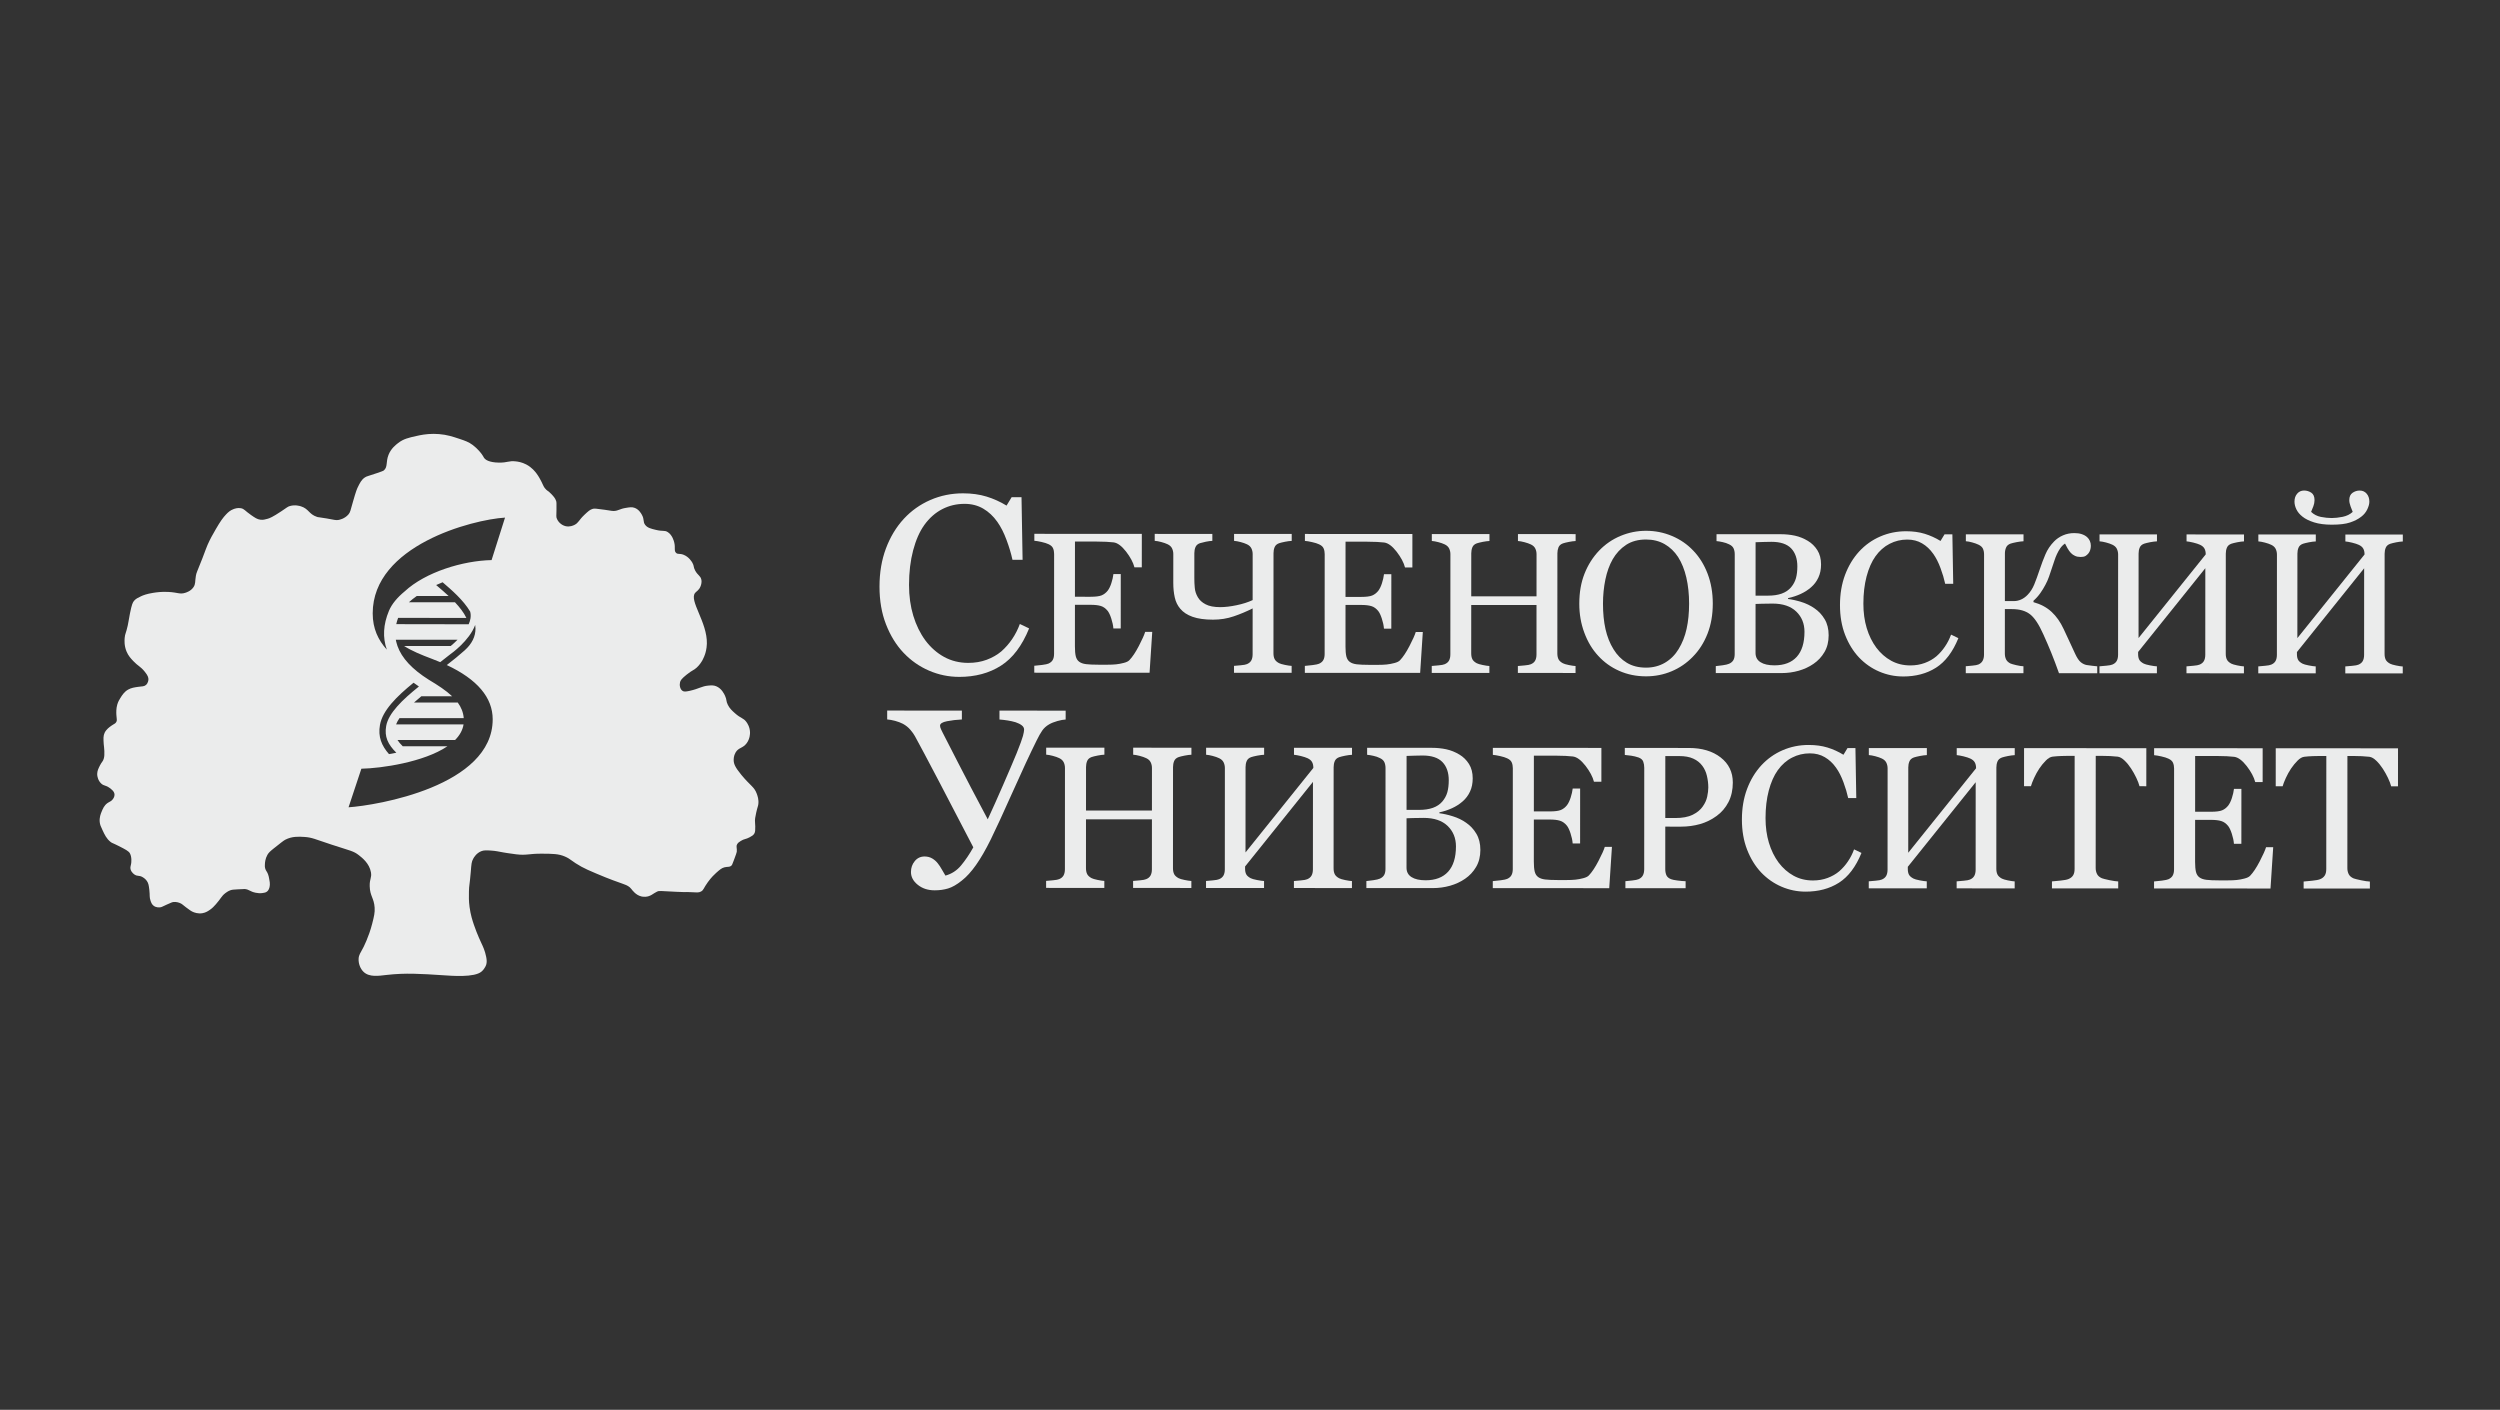 <?xml version="1.0" encoding="UTF-8"?>
<!DOCTYPE svg PUBLIC "-//W3C//DTD SVG 1.1//EN" "http://www.w3.org/Graphics/SVG/1.1/DTD/svg11.dtd">
<!-- Creator: CorelDRAW -->
<svg xmlns="http://www.w3.org/2000/svg" xml:space="preserve" width="54.14mm" height="30.531mm" version="1.1" style="shape-rendering:geometricPrecision; text-rendering:geometricPrecision; image-rendering:optimizeQuality; fill-rule:evenodd; clip-rule:evenodd"
viewBox="0 0 5399.78 3045.04"
 xmlns:xlink="http://www.w3.org/1999/xlink"
 xmlns:xodm="http://www.corel.com/coreldraw/odm/2003">
 <rect x="0" y="0" width="5399.78" height="3045.04" fill="#333333" stroke="none"/>
 <defs>
  <style type="text/css">
   <![CDATA[
    .fil0 {fill:none}
    .fil1 {fill:#EBECEC;fill-rule:nonzero}
   ]]>
  </style>
 </defs>
 <g id="Слой_x0020_1">
  <rect class="fil0" width="5399.78" height="3045.04"/>
  <g id="_2163569128128">
   <path class="fil1" d="M592.18 1831.76c-8.86,7.06 -11.93,9.91 -14.66,14.74 -4.58,8.12 -5.14,16.42 -5.32,19.44 -0.21,3.49 -0.38,6.36 0.67,10.04 1.46,5.15 3.54,5.7 5.99,12.05 1.32,3.42 1.82,6.07 2.65,10.71 1.06,5.76 1.6,8.63 1.34,12.07 -0.24,3.42 -0.77,10.52 -5.99,14.73 -2.88,2.34 -5.98,2.77 -9.98,3.35 -5.03,0.72 -9.69,0.35 -14.65,-0.66 -12.82,-2.68 -13.32,-6.84 -23.3,-8.06 -0.71,-0.08 -5.57,0.17 -15.31,0.69 -9.5,0.47 -12.38,0.75 -15.99,2 -0.95,0.33 -5.08,1.81 -10.63,6.02 -9.14,6.95 -9.62,11.79 -20.65,24.11 -4.25,4.75 -7.14,7.95 -11.98,11.39 -4.26,3.03 -9.51,6.77 -17.31,8.04 -9.53,1.56 -17.17,-1.52 -19.97,-2.66 -4.26,-1.79 -7.94,-4.55 -15.3,-10.05 -7.63,-5.71 -7.96,-6.89 -11.99,-8.72 -2.28,-1.03 -8.47,-3.76 -15.98,-2.68 -1.07,0.16 -2.63,0.46 -13.31,5.37 -10.57,4.88 -11.45,5.69 -14.65,6.03 -1.61,0.17 -8.39,0.9 -13.97,-3.35 -3.87,-2.94 -5.31,-6.87 -6.66,-10.72 -2.83,-8.1 -1.23,-11.14 -2.65,-23.46 -1.11,-9.4 -1.74,-14.29 -5.33,-19.41 -3.81,-5.43 -8.9,-8.15 -9.99,-8.71 -7.11,-3.69 -9.92,-1.09 -15.98,-4.69 -0.82,-0.5 -7.6,-4.66 -9.31,-12.06 -1.03,-4.38 0.5,-6.53 1.32,-12.06 0.3,-1.93 1.88,-13.64 -2.66,-22.11 -2.62,-4.88 -9.99,-8.68 -24.63,-16.07 -13.72,-6.94 -13.54,-5.72 -17.31,-8.73 -8.54,-6.73 -12.57,-15.31 -17.3,-25.43 -3.6,-7.68 -5.41,-11.53 -5.99,-17.41 -0.98,-9.85 2.13,-17.53 4,-22.11 2.64,-6.49 5.57,-13.68 12.64,-18.74 4.58,-3.28 7.82,-3.47 11.33,-8.05 1.19,-1.56 4.31,-5.63 3.99,-10.72 -0.42,-6.56 -6.33,-10.89 -10.65,-14.06 -8.77,-6.42 -12.05,-3.94 -17.97,-9.38 -7.16,-6.57 -8.42,-15.78 -8.66,-18.08 -0.08,-0.77 -0.12,-1.53 -0.13,-2.27l0 -0.55c0.08,-6.95 3.14,-12.77 6.12,-18.62 4.04,-7.9 6.09,-7.8 7.99,-14.06 1.6,-5.25 1.51,-9.81 1.34,-16.75 -0.19,-7.16 -0.9,-8.1 -1.34,-14.72 -0.77,-11.7 -1.19,-18.2 1.99,-24.8 3.43,-7.1 9.85,-11.72 13.98,-14.72 6.25,-4.53 9.24,-4.68 11.32,-8.72 1.97,-3.85 0.42,-5.99 0,-15.38 -0.23,-5.2 -0.55,-13.4 1.98,-22.13 1.82,-6.23 4.47,-10.54 6.66,-14.06 3.78,-6.04 8.35,-13.32 16.65,-18.07 6.84,-3.92 14.24,-4.95 21.97,-6.03 8.63,-1.21 12.62,-0.53 16.65,-4.02 4.77,-4.15 5.27,-10.47 5.32,-11.39 0.3,-4.48 -1.28,-9.18 -8,-17.41 -9.62,-11.83 -14.46,-12.01 -24.61,-22.77 -5.2,-5.49 -10.75,-11.36 -14.66,-20.76 -5.33,-12.83 -4.42,-24.53 -4,-29.48 0.85,-9.39 2.79,-9.33 6.66,-26.79 2.23,-10.06 1.61,-10.21 4.66,-25.46 4.08,-20.4 6.07,-24.5 9.33,-28.12 3.82,-4.28 7.86,-6.17 14.65,-9.39 4.34,-2.06 11.89,-5.12 25.96,-7.37 6.72,-1.07 18.04,-2.81 33.28,-2 20.5,1.09 24.5,5.54 35.94,2 3.37,-1.03 12.33,-3.92 17.97,-12.06 5.01,-7.17 3.21,-12.3 5.34,-24.77 1.29,-7.52 2.2,-7.22 13.97,-37.5 8.95,-22.98 7.6,-21.04 11.32,-29.49 5.75,-13.02 10.8,-21.72 17.97,-34.15 9.67,-16.74 15.32,-24.45 21.97,-31.48 4.4,-4.65 9.05,-8.84 15.99,-11.4 2.94,-1.09 8.98,-3.31 15.98,-2 7.48,1.42 8.65,5.5 21.96,14.74 8.73,6.06 13.24,9.13 19.96,10.05 6.06,0.82 10.73,-0.49 15.99,-2.01 4.26,-1.24 10.41,-3.52 29.29,-16.07 12.8,-8.52 13.68,-9.96 18.63,-11.39 11.16,-3.26 21.2,-0.22 23.98,0.67 17.02,5.4 16.87,16.9 34.61,22.77 3.58,1.18 1.17,-0.07 20.65,3.34 17.58,3.1 19.8,4.18 25.29,3.35 1.56,-0.24 13.56,-2.22 21.96,-12.05 3.99,-4.68 4.14,-7.58 9.98,-28.13 6.37,-22.4 8.56,-27.2 9.98,-30.16 4.95,-10.07 8.11,-16.52 15.31,-21.43 4.3,-2.92 5.92,-2.49 25.97,-9.37 9.24,-3.16 13.86,-4.77 15.3,-6.01 8.74,-7.67 3.92,-18.12 10,-33.52 5.35,-13.52 15.36,-21.34 20.64,-25.44 11.69,-9.11 22.72,-11.56 39.93,-15.39 8.13,-1.84 20.65,-4.52 36.82,-4.51 3.73,0 7.66,0.15 11.78,0.48 17.27,1.4 29.47,5.47 43.27,10.04 12.88,4.27 20.5,6.89 29.28,13.4 11,8.12 18.66,18.54 19.32,19.4 4.83,6.67 4.11,7.68 7.31,10.74 1.62,1.52 8.51,7.7 29.96,8.03 19.1,0.3 21.34,-4.48 36.61,-2.67 4.33,0.5 12.94,1.61 22.63,6.69 12.57,6.59 19.72,16.12 22.64,20.1 4.51,6.13 8.15,13.17 9.98,16.76 4.31,8.33 4.16,9.86 7.32,14.05 4.73,6.24 7.05,5.46 13.98,12.73 4.68,4.91 8.62,9.04 10.65,15.4 0.63,1.96 0.94,3.69 0.67,19.43 -0.24,14.23 -0.52,14.21 0,16.07 2.33,8.48 10.12,16.56 19.97,18.77 8.78,1.97 16.04,-1.43 18.64,-2.67 9.27,-4.49 9.09,-9.96 21.96,-22.12 7.85,-7.36 11.75,-11.07 17.98,-12.72 2.95,-0.78 5.44,-0.9 25.29,2 17.22,2.52 16.96,2.84 19.97,2.68 10.54,-0.57 11.84,-4.37 25.97,-6.69 8.55,-1.42 13.48,-2.23 19.29,0 8.99,3.42 13.57,11.62 15.32,14.72 5.99,10.71 1.89,15.11 7.33,22.12 4.86,6.26 12.31,8.06 23.29,10.7 15.24,3.69 18.28,0.25 25.3,4.68 9.91,6.28 13.18,18.98 13.97,22.12 3.07,11.94 -0.89,18.05 4,22.76 3.93,3.8 7.33,0.74 15.98,4.02 11.96,4.59 18.08,15.3 19.31,17.41 4.29,7.53 1.5,8.45 5.98,16.76 5.79,10.76 11.47,11.08 13.31,19.44 1.55,6.97 -1.03,13.06 -1.99,15.4 -3.25,7.74 -8.52,10.05 -11.32,13.38 -13.85,16.56 26.56,63.42 25.29,109.85 -0.31,11.55 -3.13,20.26 -3.99,22.77 -1.78,5.23 -6.36,18.15 -17.97,28.81 -7,6.4 -8.66,4.75 -21.97,15.41 -10.99,8.79 -13.07,12.49 -13.98,16.08 -1.63,6.45 -0.1,15.15 5.34,18.74 2.89,1.92 6.33,1.98 15.3,0 20.61,-4.55 25.85,-10.11 40.61,-11.39 6.03,-0.51 10.89,-0.94 16.65,1.35 11.92,4.72 17.57,17 19.31,20.78 4.16,9.03 1.7,10.83 5.99,19.41 3.96,7.9 9.17,12.63 15.3,18.1 13.38,11.9 17.91,9.8 24.63,18.73 2.15,2.86 7.77,11.16 7.99,22.78 0.06,2.69 -0.01,13.67 -7.31,23.45 -8.44,11.27 -17.47,8.83 -23.96,20.09 -4.13,7.14 -4.06,14.29 -4.01,16.77 0.17,7.68 3.13,15.06 16.65,31.47 19.85,24.09 27.78,25.53 33.29,40.86 1.68,4.68 4.45,12.42 3.33,22.1 -0.6,5.08 -1.64,5.18 -4.67,18.75 -2.43,10.88 -2.63,14.61 -2.66,16.75 -0.1,5.28 0.63,5.62 0.66,12.73 0.04,7.85 0.03,11.83 -1.98,15.4 -2.1,3.71 -5.15,5.39 -9.99,8.04 -8.55,4.7 -11.81,3.25 -19.3,8.03 -3.7,2.38 -6.3,4.04 -7.99,7.38 -2.59,5.13 0.24,7.75 -0.67,16.08 -0.18,1.69 -2.12,6.95 -5.99,17.4 -3.71,10.02 -4.24,11.31 -5.98,12.74 -4.18,3.39 -7.8,1.58 -14.65,3.35 -6.2,1.6 -10.12,5.1 -17.97,12.05 -3.56,3.17 -10.41,9.65 -17.97,20.11 -9.6,13.26 -8.69,16.8 -14.65,20.09 -5.14,2.84 -9.12,2.05 -23.96,1.34 -14.61,-0.71 0.2,0.59 -28.62,-0.68 -37.27,-1.62 -37.47,-2.68 -41.95,-0.66 -8.77,3.98 -14.02,10.9 -25.95,11.38 -4.12,0.17 -7.23,-0.49 -7.99,-0.66 -12.12,-2.72 -19.42,-12.87 -21.96,-16.09 -9.12,-11.44 -15.96,-7.87 -75.9,-33.49 -15.39,-6.56 -23.26,-9.93 -31.96,-14.72 -21.14,-11.62 -22.71,-16.51 -35.96,-22.11 -13.74,-5.82 -25.81,-5.88 -49.93,-6.03 -28.13,-0.15 -32.41,4.13 -55.24,1.35 -14.88,-1.82 -27.29,-4.01 -27.29,-4.01 -10.83,-1.93 -16.61,-3.38 -26.64,-4.03 -10.28,-0.66 -15.55,-0.96 -21.3,1.35 -10.44,4.19 -15.68,13.18 -17.29,16.08 -3.91,6.91 -3.98,11.91 -5.34,28.13 -2.62,31.31 -3.69,28.14 -3.99,42.87 -0.22,10.31 -0.42,20.26 1.33,33.48 2.24,16.97 6.4,29.49 9.33,38.19 6.89,20.49 16.65,40.85 16.65,40.85 2.41,5.08 7.32,15.04 9.98,28.8 1.28,6.67 1.53,11.58 0,16.76 0,0 -2.39,8.08 -9.98,14.73 -15.35,13.4 -64.56,9.26 -83.21,8.03 -47.81,-3.12 -81.43,-5.32 -121.84,-0.67 -17.15,1.97 -37.34,5.41 -49.92,-6.69 -7.11,-6.83 -11.16,-17.97 -10.66,-28.14 0.43,-8.61 3.92,-12.59 9.98,-24.12 0,0 11.98,-22.69 19.31,-51.56 4.03,-15.87 6.04,-23.8 5.34,-34.84 -1.36,-20.74 -10.1,-24.9 -10.66,-46.22 -0.42,-16.62 4.8,-17.94 2.67,-30.14 -3.34,-19.11 -18.88,-31.29 -25.97,-36.83 -11.9,-9.34 -17.88,-9.39 -58.58,-22.77 -37.29,-12.29 -42.74,-15.69 -59.25,-16.76 -12.41,-0.8 -26.67,-1.55 -41.27,6.03 -3.6,1.88 -10.39,7.26 -23.96,18.07zm312.65 -348.99c-4,-2.7 -7.86,-5.43 -11.55,-8.18 -36.48,29.58 -67.07,59.93 -72.59,91.17 -4.54,25.57 3.58,44.94 19.51,63.02 5.23,-0.9 10.55,-1.87 15.88,-2.94 -18.37,-18.18 -26.03,-34.71 -21.97,-57.71 4.92,-27.81 34.99,-56.71 70.72,-85.37zm-64.81 -163.33c6.28,-15.07 18.44,-29.28 34,-42.08 44.84,-41.7 125.59,-66.36 187.75,-67.65l29.04 -91.76c-70.2,4.24 -285.82,59.95 -285.82,206.89 0,32.85 11.9,57.66 30.52,78.3 -9.27,-26.19 -7.8,-54.14 4.51,-83.7zm125 117.01c13.65,-10.57 26.95,-21.22 38.62,-31.76 15.74,-14.15 23.6,-30.08 23.37,-47.35 -0.03,-2.51 -0.26,-5.03 -0.63,-7.52 -12.61,34.27 -51.99,62.07 -53.85,63.36l-0.01 -0.02c-7.02,5.67 -14.32,11.33 -21.68,16.98 -5.64,-2.37 -11.42,-4.71 -17.47,-6.99 -23.44,-8.79 -44.32,-17.42 -60.43,-27.84l100.52 0c4.49,-3.69 9.66,-8.34 14.85,-13.62l-133.33 0 -0.04 0c0,0 0,0 0,0 0.09,2.44 3.61,13.62 3.61,13.62 9.18,26.03 31.65,50.22 67.8,72.96 19.67,11.76 37.05,23.05 50.2,35.54l-66.47 0c-5.54,4.55 -10.87,9.11 -15.93,13.63l94.6 0c7.31,9.99 11.88,20.99 12.9,33.6l-138.76 0c-3.2,4.68 -5.75,9.24 -7.42,13.63l145.76 0c-1.99,12.66 -8.52,23.81 -18.23,33.6l-124.51 0c2.71,4.27 6.46,8.74 11.46,13.64l96.37 0c-50.8,34.36 -142.67,47.57 -185.79,48.41l-27.69 83.33c60.2,-3.96 311.33,-45.49 311.33,-190.04 0,-47 -33.33,-86.31 -99.12,-117.18zm-109.18 -88.36l156.33 0.26c0.02,0.06 0.05,0.11 0.06,0.18 0.02,-0.07 0.04,-0.12 0.06,-0.18l0.02 0c0.61,-1.4 1.1,-2.79 1.59,-4.2 0.23,-0.65 0.53,-1.28 0.74,-1.92 0.67,-2.08 1.19,-4.16 1.52,-6.24 0.03,-0.15 0.03,-0.3 0.07,-0.45l0 -0.01c0.78,-5.11 0.56,-9.9 -0.65,-14.46 -14.55,-24.72 -40.1,-46.84 -59.56,-63.45 -4.71,1.9 -9.4,3.87 -13.98,5.98 1.21,1.04 2.42,2.07 3.69,3.17 7.12,6.06 15.18,12.98 23.2,20.45l-68.65 0c-6.24,4.38 -12.01,8.93 -17.11,13.62l99.55 0c10.11,10.7 19.07,22.17 24.65,33.87l-147.42 -0.23c-1.65,4.58 -3.09,9.14 -4.08,13.61z"/>
   <path class="fil1" d="M2071.65 1461.98c-22.58,-0.02 -44.25,-4.52 -64.96,-13.43 -20.72,-8.92 -39.15,-21.76 -55.08,-38.55 -15.87,-16.72 -28.49,-37.16 -37.87,-61.34 -9.46,-24.17 -14.13,-51.37 -14.11,-81.68 0.01,-30.31 4.65,-57.79 13.91,-82.43 9.27,-24.71 22.05,-45.91 38.42,-63.78 16.24,-17.59 35.37,-31.2 57.41,-40.84 22.1,-9.59 45.65,-14.41 70.77,-14.4 18.64,0.01 35.56,2.36 50.69,7 15.11,4.64 29.53,11.13 43.21,19.5l10.99 -18.16 21.33 0.01 2.34 135.19 -21.88 -0.01c-2.82,-13.19 -7.1,-27.48 -12.83,-42.88 -5.66,-15.41 -12.34,-28.46 -19.93,-39.17 -8.56,-12.09 -18.71,-21.62 -30.44,-28.47 -11.74,-6.83 -25.19,-10.3 -40.25,-10.3 -17.25,-0.01 -33.35,3.78 -48.19,11.43 -14.85,7.66 -27.71,18.98 -38.55,33.96 -10.36,14.42 -18.45,32.78 -24.34,55.08 -5.87,22.23 -8.86,47.16 -8.88,74.56 -0.01,24.24 3.09,46.47 9.22,66.7 6.14,20.23 14.9,38.05 26.21,53.39 11.39,15.13 24.84,27.01 40.44,35.58 15.54,8.5 32.93,12.8 52.13,12.8 14.43,0.02 27.69,-2.26 39.78,-6.74 12.08,-4.55 22.58,-10.55 31.49,-18 8.92,-7.87 16.73,-16.78 23.49,-26.71 6.77,-10.01 12.31,-20.85 16.6,-32.58l20.02 9.61c-15.28,37.55 -35.6,64.4 -60.87,80.48 -25.28,16.15 -55.39,24.2 -90.26,24.19z"/>
   <path class="fil1" d="M2488.74 1364.7l-5.77 88.38 -249.04 -0.13 0 -14.98c4.28,-0.27 9.87,-0.89 16.92,-1.79 7.04,-0.97 11.67,-1.87 13.74,-2.89 4.56,-2.07 7.67,-4.83 9.4,-8.21 1.81,-3.38 2.7,-7.67 2.7,-12.92l0.11 -215.63c0,-4.63 -0.76,-8.78 -2.34,-12.36 -1.52,-3.6 -4.76,-6.49 -9.72,-8.78 -3.81,-1.8 -8.92,-3.46 -15.33,-4.85 -6.42,-1.45 -11.53,-2.27 -15.33,-2.55l0 -14.99 232.14 0.12 -0.04 72.3 -15.87 -0.01c-2.76,-10.7 -8.9,-22.1 -18.22,-34.19 -9.39,-12.02 -18.28,-18.65 -26.77,-19.76 -4.35,-0.56 -9.6,-0.98 -15.61,-1.26 -6.07,-0.35 -12.99,-0.49 -20.72,-0.49l-47.16 -0.03 -0.06 119.25 33.83 0.02c10.84,0.01 18.78,-1.03 23.76,-3.02 5.04,-2.07 9.4,-5.46 13.26,-10.28 3.04,-4.08 5.74,-9.52 7.88,-16.37 2.21,-6.83 3.67,-13.25 4.37,-19.33l15.87 0.01 -0.05 117.52 -15.88 -0.01c-0.55,-6.76 -2.07,-13.88 -4.55,-21.48 -2.41,-7.52 -5.04,-12.98 -7.66,-16.37 -4.42,-5.52 -9.39,-9.12 -14.9,-10.77 -5.6,-1.73 -12.99,-2.56 -22.1,-2.56l-33.83 -0.03 -0.04 89.9c-0.01,9.05 0.6,16.16 1.85,21.34 1.31,5.18 3.79,9.19 7.45,11.81 3.66,2.69 8.63,4.43 14.98,5.19 6.35,0.77 15.33,1.18 27.07,1.19 4.63,0 10.77,0 18.37,0.01 7.59,0 14.01,-0.27 19.26,-0.82 5.32,-0.56 10.91,-1.59 16.57,-3.1 5.73,-1.45 9.81,-3.44 12.16,-6 6.49,-6.75 13.33,-16.98 20.46,-30.72 7.12,-13.73 11.68,-23.88 13.61,-30.37l15.26 0.01z"/>
   <path class="fil1" d="M2705.59 1296.11l0.05 -99.36c0,-4.49 -0.97,-8.63 -2.76,-12.36 -1.86,-3.73 -5.03,-6.63 -9.52,-8.78 -3.79,-1.8 -8.42,-3.45 -13.8,-4.84 -5.45,-1.46 -10.14,-2.28 -14.08,-2.57l0.01 -14.98 124.49 0.07 -0.01 14.98c-3.94,0.13 -8.77,0.76 -14.43,1.87 -5.73,1.16 -10.01,2.19 -12.85,3.16 -4.76,1.73 -8.01,4.55 -9.6,8.49 -1.66,3.94 -2.41,8.22 -2.41,12.92l-0.12 216.25c0,4.91 0.76,9.05 2.41,12.43 1.59,3.39 4.83,6.36 9.59,8.92 2.41,1.24 6.69,2.56 12.85,3.81 6.06,1.24 10.9,2 14.42,2.13l-0.01 14.99 -124.48 -0.07 0 -14.98c3.38,-0.27 8.29,-0.76 14.71,-1.31 6.42,-0.55 10.77,-1.38 13.19,-2.47 4.22,-1.73 7.32,-4.28 9.33,-7.73 1.94,-3.45 2.97,-7.94 2.98,-13.46l0.05 -99.15c-13.13,6.62 -26.73,12.34 -40.75,17.1 -14.01,4.83 -29,7.23 -44.88,7.22 -17.95,0 -32.59,-2.08 -44.11,-6.16 -11.46,-4.08 -20.3,-9.89 -26.51,-17.34 -5.93,-6.91 -9.93,-15.12 -12,-24.66 -2.14,-9.53 -3.17,-20.02 -3.16,-31.63l0.04 -61.94c0,-4.49 -0.97,-8.63 -2.76,-12.36 -1.87,-3.73 -5.04,-6.63 -9.52,-8.78 -3.79,-1.8 -8.42,-3.45 -13.81,-4.84 -5.45,-1.46 -10.14,-2.28 -14.07,-2.56l0 -14.98 124.5 0.06 -0.01 14.98c-3.94,0.14 -8.64,0.76 -14.16,1.87 -5.52,1.17 -9.73,2.2 -12.71,3.16 -4.76,1.73 -7.94,4.56 -9.59,8.49 -1.6,3.94 -2.42,8.22 -2.42,12.92l-0.03 54.06c-0.01,7.04 0.27,14.09 0.96,21.06 0.62,6.97 2.82,13.74 6.61,20.17 3.52,6.21 9.11,11.33 16.84,15.34 7.67,4.07 18.16,6.08 31.56,6.09 10.29,0 22.02,-1.38 35.22,-4.13 13.2,-2.75 24.79,-6.41 34.81,-11.1z"/>
   <path class="fil1" d="M3073.16 1364.99l-5.76 88.38 -249.05 -0.13 0 -14.98c4.28,-0.27 9.87,-0.89 16.93,-1.79 7.04,-0.97 11.67,-1.86 13.73,-2.89 4.57,-2.07 7.67,-4.83 9.4,-8.21 1.81,-3.38 2.7,-7.67 2.7,-12.92l0.11 -215.63c0,-4.63 -0.76,-8.77 -2.34,-12.36 -1.52,-3.6 -4.76,-6.49 -9.72,-8.78 -3.8,-1.8 -8.92,-3.46 -15.33,-4.84 -6.42,-1.46 -11.53,-2.28 -15.33,-2.56l0.01 -14.99 232.13 0.12 -0.03 72.3 -15.88 -0.01c-2.76,-10.7 -8.9,-22.1 -18.21,-34.19 -9.39,-12.02 -18.29,-18.65 -26.78,-19.76 -4.35,-0.56 -9.59,-0.98 -15.61,-1.26 -6.07,-0.35 -12.99,-0.49 -20.72,-0.5l-47.16 -0.02 -0.06 119.25 33.83 0.02c10.84,0.01 18.78,-1.03 23.76,-3.02 5.04,-2.07 9.4,-5.46 13.27,-10.28 3.03,-4.08 5.73,-9.52 7.88,-16.36 2.2,-6.84 3.66,-13.26 4.36,-19.34l15.88 0.01 -0.06 117.52 -15.88 -0.02c-0.55,-6.75 -2.07,-13.87 -4.55,-21.47 -2.41,-7.52 -5.03,-12.98 -7.66,-16.37 -4.42,-5.52 -9.38,-9.12 -14.91,-10.77 -5.59,-1.74 -12.98,-2.56 -22.09,-2.56l-33.83 -0.02 -0.04 89.89c-0.01,9.05 0.61,16.16 1.86,21.34 1.3,5.18 3.78,9.19 7.45,11.81 3.65,2.69 8.63,4.42 14.97,5.19 6.36,0.77 15.33,1.18 27.07,1.19 4.63,0 10.77,0.01 18.37,0.01 7.59,0 14.01,-0.27 19.26,-0.82 5.32,-0.56 10.91,-1.59 16.57,-3.1 5.73,-1.45 9.81,-3.44 12.16,-6 6.49,-6.76 13.33,-16.98 20.46,-30.72 7.12,-13.73 11.68,-23.88 13.61,-30.37l15.26 0.01z"/>
   <path class="fil1" d="M3403.02 1453.54l-124.56 -0.06 0.01 -14.98c3.39,-0.28 8.29,-0.76 14.71,-1.31 6.42,-0.55 10.84,-1.38 13.2,-2.48 4.27,-1.72 7.39,-4.27 9.33,-7.73 1.99,-3.45 2.97,-7.94 2.97,-13.45l0.05 -106.75 -140.99 -0.07 -0.05 104.46c-0.01,4.9 0.82,9.05 2.4,12.43 1.66,3.38 4.84,6.36 9.59,8.92 2.41,1.25 6.69,2.55 12.84,3.8 6.07,1.25 10.91,2.01 14.43,2.15l-0.01 14.98 -124.48 -0.06 0.01 -14.99c3.37,-0.28 8.28,-0.76 14.7,-1.31 6.42,-0.55 10.77,-1.37 13.19,-2.47 4.21,-1.73 7.32,-4.28 9.33,-7.73 1.93,-3.45 2.97,-7.94 2.97,-13.46l0.11 -216.46c0.01,-4.49 -0.96,-8.64 -2.74,-12.36 -1.88,-3.73 -5.05,-6.64 -9.52,-8.78 -3.8,-1.8 -8.43,-3.46 -13.81,-4.85 -5.46,-1.45 -10.15,-2.28 -14.08,-2.55l0.01 -14.98 124.49 0.06 -0.01 14.98c-3.93,0.14 -8.77,0.76 -14.43,1.86 -5.72,1.18 -10.01,2.2 -12.85,3.17 -4.77,1.73 -7.95,4.56 -9.59,8.49 -1.6,3.93 -2.42,8.22 -2.42,12.91l-0.06 93.02 141 0.07 0.05 -90.94c0,-4.49 -0.89,-8.63 -2.76,-12.36 -1.79,-3.73 -4.97,-6.63 -9.51,-8.78 -3.8,-1.8 -8.43,-3.45 -13.81,-4.84 -5.46,-1.46 -10.14,-2.28 -14.08,-2.55l0.01 -14.99 124.56 0.06 -0.01 14.98c-4.01,0.15 -8.77,0.76 -14.49,1.87 -5.74,1.17 -10.01,2.2 -12.79,3.16 -4.83,1.74 -8.01,4.57 -9.67,8.49 -1.59,3.94 -2.41,8.23 -2.42,12.92l-0.1 216.26c-0.01,4.9 0.83,9.04 2.4,12.42 1.66,3.39 4.83,6.36 9.66,8.93 2.34,1.24 6.62,2.55 12.78,3.8 6.14,1.25 10.97,2 14.49,2.14l-0.01 14.98z"/>
   <path class="fil1" d="M3625.67 1401.88c7.88,-12.85 13.61,-27.35 17.2,-43.57 3.61,-16.23 5.41,-34.31 5.43,-54.34 0,-20.58 -1.99,-39.43 -5.98,-56.62 -4,-17.19 -9.92,-31.84 -17.65,-43.99 -7.73,-11.95 -17.46,-21.34 -29.12,-28.05 -11.73,-6.7 -25.12,-10.02 -40.18,-10.03 -16.92,-0.01 -31.27,3.86 -43.16,11.58 -11.81,7.8 -21.48,18.14 -28.94,31.06 -7.05,12.43 -12.31,26.92 -15.77,43.56 -3.46,16.65 -5.2,34.11 -5.21,52.41 -0.01,20.3 1.78,38.67 5.43,54.96 3.72,16.37 9.45,30.88 17.37,43.59 7.6,12.43 17.18,22.1 28.71,29.08 11.53,6.97 25.33,10.5 41.42,10.51 15.06,0.01 28.65,-3.51 40.81,-10.54 12.09,-7.11 21.96,-16.91 29.64,-29.6zm31.59 -212.65c13.26,13.81 23.61,30.46 31.05,50.01 7.45,19.54 11.16,41.08 11.15,64.77 -0.01,23.82 -3.82,45.5 -11.43,64.9 -7.67,19.46 -18.24,36.04 -31.79,49.69 -13.05,13.52 -28.32,23.96 -45.65,31.26 -17.33,7.31 -35.78,10.96 -55.38,10.95 -20.85,-0.01 -40.11,-3.96 -57.79,-11.77 -17.73,-7.81 -32.85,-18.73 -45.55,-32.68 -12.7,-13.67 -22.63,-30.25 -29.87,-49.79 -7.31,-19.55 -10.89,-40.4 -10.87,-62.7 0,-24.38 3.81,-46.12 11.42,-65.17 7.6,-19.13 18.17,-35.63 31.51,-49.57 13.27,-13.8 28.66,-24.36 46.21,-31.67 17.61,-7.31 35.92,-11.03 55.11,-11.02 19.88,0.01 38.59,3.82 56.19,11.28 17.67,7.48 32.85,17.97 45.69,31.52z"/>
   <path class="fil1" d="M3897.53 1364.59c0.01,-17.74 -5.99,-32.31 -17.85,-43.78 -11.88,-11.4 -28.92,-17.13 -51.03,-17.14 -9.05,-0.01 -16.65,0.13 -22.85,0.33 -6.21,0.21 -10.84,0.34 -13.95,0.48l-0.05 105.71c-0.01,8.91 3.58,15.61 10.76,20.1 7.17,4.56 17.18,6.77 30.03,6.78 20.98,0.01 37.08,-6.12 48.2,-18.34 11.12,-12.29 16.72,-30.3 16.74,-54.13zm-29.29 -95.78c5.18,-6.07 8.78,-12.71 10.85,-19.96 2,-7.17 3.04,-15.74 3.04,-25.6 0.01,-16.51 -4.47,-29.49 -13.43,-38.89 -9.05,-9.4 -23.2,-14.09 -42.6,-14.1 -4.49,-0.01 -10.15,0.13 -16.99,0.33 -6.83,0.21 -12.57,0.41 -17.19,0.55l-0.06 115.38 26.79 0.01c11.53,0.01 21.4,-1.44 29.62,-4.4 8.23,-2.96 14.85,-7.45 19.97,-13.31zm51.08 45.25c8.76,5.94 16.01,13.68 21.73,23.28 5.79,9.6 8.69,21.2 8.68,34.87 -0.01,13.95 -3.04,26.1 -9.14,36.38 -6,10.29 -13.95,18.71 -23.69,25.33 -9.4,6.48 -20.11,11.45 -31.98,14.83 -11.95,3.37 -24.25,5.03 -36.94,5.02l-142.04 -0.07 0.01 -14.98c3.38,-0.28 8.29,-0.9 14.77,-1.79 6.5,-0.97 11.12,-1.99 13.95,-3.31 4.35,-1.93 7.47,-4.63 9.33,-7.94 1.81,-3.31 2.76,-7.52 2.77,-12.78l0.11 -215.62c0,-4.77 -0.83,-8.98 -2.41,-12.64 -1.66,-3.73 -4.83,-6.64 -9.65,-8.93 -4.22,-2.13 -8.91,-3.72 -14.15,-4.84 -5.19,-1.17 -9.6,-1.87 -13.13,-2.14l0.01 -14.98 138.51 0.07c10.7,0.01 20.92,1.05 30.73,3.12 9.8,2.14 19.12,5.87 28.03,11.27 8.29,4.92 15.11,11.61 20.5,20.1 5.32,8.43 8.01,18.72 8,30.88 -0.01,10.56 -1.88,19.96 -5.74,28.17 -3.8,8.28 -9.13,15.32 -16.04,21.26 -6.49,5.66 -13.94,10.41 -22.3,14.27 -8.43,3.86 -17.48,6.83 -27.22,8.97l0 1.87c8.64,1.04 18.23,3.18 28.86,6.5 10.63,3.32 20.16,7.95 28.45,13.82z"/>
   <path class="fil1" d="M4110.35 1461.09c-17.88,-0.01 -35,-3.55 -51.43,-10.6 -16.43,-7.04 -30.93,-17.2 -43.62,-30.47 -12.5,-13.27 -22.5,-29.48 -29.95,-48.55 -7.44,-19.12 -11.16,-40.67 -11.14,-64.63 0,-24.04 3.68,-45.77 11,-65.32 7.33,-19.46 17.49,-36.3 30.41,-50.39 12.86,-13.93 27.98,-24.77 45.45,-32.35 17.47,-7.59 36.11,-11.38 56,-11.37 14.78,0.01 28.11,1.82 40.11,5.49 11.94,3.66 23.34,8.84 34.17,15.47l8.71 -14.34 16.92 0 1.81 106.96 -17.33 -0.01c-2.26,-10.43 -5.57,-21.76 -10.12,-33.98 -4.48,-12.15 -9.72,-22.51 -15.8,-30.94 -6.76,-9.6 -14.77,-17.13 -24.09,-22.52 -9.25,-5.46 -19.88,-8.16 -31.83,-8.17 -13.66,0 -26.38,3.03 -38.11,9.1 -11.82,6 -21.97,14.97 -30.54,26.85 -8.15,11.38 -14.58,25.95 -19.29,43.56 -4.64,17.6 -6.92,37.28 -6.93,59.03 -0.01,19.19 2.4,36.73 7.22,52.75 4.83,16.02 11.79,30.11 20.77,42.27 9.04,11.95 19.67,21.34 32.03,28.12 12.28,6.77 26.02,10.16 41.28,10.17 11.39,0.01 21.89,-1.79 31.42,-5.37 9.6,-3.59 17.89,-8.35 24.93,-14.28 7.05,-6.14 13.27,-13.19 18.58,-21.12 5.39,-7.86 9.75,-16.49 13.14,-25.74l15.81 7.61c-12.1,29.74 -28.13,50.94 -48.15,63.7 -20.04,12.77 -43.79,19.1 -71.41,19.09z"/>
   <path class="fil1" d="M4529.82 1454.12l-82.57 -0.04c-5.8,-16.37 -11.46,-31.29 -16.9,-44.75 -5.53,-13.53 -11.18,-26.59 -16.97,-39.3 -9.46,-21.34 -19.05,-35.78 -28.63,-43.24 -9.66,-7.47 -22.64,-11.19 -39.01,-11.21l-15.4 -0.01 -0.05 96.12c0,4.63 0.9,8.85 2.62,12.5 1.79,3.66 4.97,6.63 9.59,8.92 2.27,0.97 6.48,2.14 12.63,3.6 6.08,1.39 11.19,2.21 15.33,2.35l-0.01 14.98 -124.56 -0.07 0.01 -14.98c3.25,-0.27 8.01,-0.76 14.16,-1.31 6.2,-0.55 10.62,-1.37 13.12,-2.47 4.21,-1.87 7.32,-4.55 9.19,-8.15 1.93,-3.58 2.9,-7.94 2.9,-13.05l0.12 -216.46c0,-4.76 -0.83,-8.91 -2.41,-12.43 -1.66,-3.53 -4.84,-6.42 -9.66,-8.71 -3.8,-1.8 -8.29,-3.46 -13.53,-4.85 -5.17,-1.45 -9.79,-2.27 -13.73,-2.55l0.01 -14.98 124.55 0.06 0 14.98c-4.01,0.14 -8.91,0.76 -14.85,1.87 -5.86,1.17 -10.29,2.19 -13.12,3.16 -4.77,1.73 -8.01,4.56 -9.67,8.49 -1.73,3.94 -2.55,8.22 -2.56,12.92l-0.05 102.74 19.68 0.01c5.25,0 10.35,-1.17 15.33,-3.38 5.04,-2.27 9.66,-5.59 13.88,-9.93 6.08,-6.2 10.92,-13.8 14.58,-22.7 3.66,-8.98 7.61,-19.82 11.82,-32.45 3.95,-11.73 8.03,-22.57 12.31,-32.58 4.22,-10.01 10.37,-19.25 18.59,-27.68 5.46,-5.67 11.95,-10.07 19.48,-13.31 7.46,-3.24 15.54,-4.83 24.31,-4.82 6,0 11.32,0.7 15.81,2.21 4.56,1.45 8.36,3.53 11.46,6.22 2.76,2.41 4.9,5.25 6.28,8.49 1.45,3.25 2.13,6.77 2.13,10.57 0,3.1 -0.49,6.14 -1.39,9.05 -0.9,2.96 -2.21,5.46 -3.94,7.45 -1.93,2.34 -4.15,4.22 -6.49,5.6 -2.42,1.31 -5.8,1.99 -10.15,1.99 -4.7,0 -8.7,-0.77 -12.16,-2.35 -3.44,-1.53 -6.48,-3.67 -9.04,-6.35 -2.48,-2.7 -4.76,-5.8 -6.83,-9.4 -2.06,-3.6 -4,-7.26 -5.79,-10.91 -3.94,2.69 -7.31,5.99 -10.08,9.93 -2.69,3.93 -5.18,8.21 -7.25,12.71 -2.14,4.48 -4.01,9.32 -5.61,14.35 -1.67,5.11 -3.52,10.7 -5.68,16.91 -1.66,5.26 -3.66,11.05 -5.87,17.47 -2.27,6.42 -4.91,12.36 -7.88,17.8 -3.11,5.94 -6.7,11.88 -10.85,17.74 -4.15,5.93 -9.12,11.53 -14.92,16.7l0 2.98c15.6,4.36 28.64,11.26 39,20.87 10.35,9.53 19.05,21.83 26.08,36.95 3.94,8.63 8.28,17.89 12.97,27.84 4.76,9.94 8.62,18.44 11.73,25.34 4.34,9.47 8.62,15.75 12.7,18.93 4.07,3.18 8.21,5.12 12.42,5.87 3.67,0.55 7.67,1.11 11.88,1.6 4.21,0.48 7.87,0.9 10.98,1.18l-0.01 14.98z"/>
   <path class="fil1" d="M4846.67 1454.28l-124.07 -0.06 0.01 -14.98c3.38,-0.28 8.35,-0.76 14.91,-1.31 6.55,-0.55 10.98,-1.38 13.39,-2.47 4.21,-1.74 7.32,-4.28 9.33,-7.74 1.93,-3.44 2.97,-7.94 2.97,-13.45l0.1 -187.05 -145.16 180.89 -0.01 4.83c0,4.91 0.83,8.92 2.48,11.96 1.59,3.03 4.77,5.79 9.59,8.36 2.41,1.25 6.83,2.55 13.32,3.8 6.49,1.25 11.53,2.01 15.19,2.15l-0.01 14.98 -124.07 -0.06 0.01 -14.99c3.37,-0.27 8.28,-0.76 14.7,-1.31 6.42,-0.55 10.77,-1.37 13.19,-2.47 4.22,-1.73 7.32,-4.28 9.33,-7.73 1.93,-3.45 2.97,-7.94 2.98,-13.46l0.11 -216.46c0,-4.49 -0.97,-8.64 -2.75,-12.36 -1.87,-3.73 -5.05,-6.64 -9.52,-8.78 -3.8,-1.8 -8.43,-3.46 -13.8,-4.85 -5.46,-1.45 -10.15,-2.28 -14.08,-2.55l0 -14.98 124.07 0.06 0 14.98c-3.94,0.14 -8.84,0.76 -14.71,1.86 -5.8,1.18 -10.14,2.2 -12.98,3.17 -4.77,1.73 -8.02,4.56 -9.61,8.49 -1.66,3.93 -2.41,8.22 -2.42,12.91l-0.09 182.42 145.1 -180.68c0,-5.04 -0.9,-9.25 -2.76,-12.57 -1.8,-3.31 -4.97,-6 -9.52,-8.16 -3.51,-1.66 -8.35,-3.24 -14.56,-4.77 -6.21,-1.45 -11.05,-2.35 -14.57,-2.63l0.01 -14.97 124.08 0.05 -0.01 14.99c-3.94,0.14 -8.77,0.75 -14.5,1.86 -5.67,1.17 -9.94,2.2 -12.78,3.16 -4.77,1.73 -8.01,4.56 -9.59,8.49 -1.67,3.94 -2.43,8.23 -2.43,12.92l-0.11 216.26c0,4.9 0.76,9.04 2.41,12.43 1.59,3.38 4.83,6.35 9.59,8.92 2.41,1.24 6.69,2.55 12.77,3.8 6.14,1.25 10.98,2 14.5,2.14l-0.01 14.98z"/>
   <path class="fil1" d="M5081.62 1105.58c-1.25,-2.97 -2.76,-6.91 -4.62,-11.95 -1.8,-4.98 -2.76,-9.46 -2.76,-13.39 0,-7.32 2.36,-12.64 7.12,-15.88 4.7,-3.24 9.81,-4.83 15.34,-4.83 6.2,0.01 11.25,2.21 15.11,6.77 3.86,4.5 5.79,10.29 5.78,17.34 0,4.63 -1.45,10.07 -4.36,16.29 -2.89,6.14 -7.18,11.53 -12.99,16.01 -6.76,5.25 -14.91,9.46 -24.45,12.56 -9.46,3.17 -22.65,4.75 -39.43,4.75 -14.92,-0.01 -27.62,-1.67 -38.11,-4.99 -10.49,-3.32 -18.85,-7.4 -25.06,-12.38 -6.07,-4.77 -10.48,-10.08 -13.25,-15.82 -2.69,-5.8 -4.07,-11.33 -4.07,-16.51 0.01,-7.04 1.94,-12.84 5.81,-17.32 3.87,-4.56 8.84,-6.76 14.92,-6.76 5.59,0 10.77,1.53 15.53,4.64 4.69,3.11 7.03,8.49 7.03,16.09 0,4.36 -0.83,8.77 -2.49,13.19 -1.73,4.49 -3.31,8.49 -4.91,12.16 5.93,5.66 12.98,9.26 21.12,10.91 8.21,1.6 16.02,2.42 23.48,2.43 6.9,0 14.77,-0.89 23.47,-2.61 8.78,-1.79 16.03,-5.31 21.76,-10.69zm108.09 348.88l-124.07 -0.06 0 -14.99c3.38,-0.27 8.36,-0.75 14.92,-1.31 6.55,-0.55 10.97,-1.37 13.39,-2.47 4.22,-1.73 7.32,-4.28 9.33,-7.73 1.93,-3.45 2.97,-7.94 2.97,-13.46l0.1 -187.05 -145.16 180.9 0 4.84c-0.01,4.9 0.82,8.9 2.47,11.94 1.59,3.04 4.76,5.8 9.59,8.36 2.41,1.25 6.83,2.56 13.32,3.8 6.48,1.25 11.53,2.01 15.19,2.15l-0.01 14.98 -124.08 -0.06 0.01 -14.98c3.39,-0.28 8.29,-0.76 14.71,-1.31 6.42,-0.55 10.77,-1.38 13.19,-2.48 4.22,-1.73 7.32,-4.28 9.33,-7.73 1.93,-3.44 2.98,-7.94 2.98,-13.45l0.11 -216.46c0,-4.5 -0.97,-8.64 -2.76,-12.37 -1.86,-3.73 -5.03,-6.62 -9.51,-8.77 -3.8,-1.81 -8.43,-3.46 -13.81,-4.85 -5.46,-1.45 -10.14,-2.28 -14.08,-2.56l0.01 -14.98 124.07 0.06 -0.01 14.99c-3.94,0.13 -8.84,0.75 -14.7,1.86 -5.8,1.17 -10.15,2.2 -12.99,3.17 -4.77,1.72 -8.01,4.55 -9.6,8.49 -1.66,3.93 -2.41,8.21 -2.41,12.91l-0.1 182.42 145.09 -180.68c0.01,-5.05 -0.89,-9.26 -2.75,-12.57 -1.79,-3.32 -4.97,-6.01 -9.52,-8.16 -3.52,-1.66 -8.35,-3.25 -14.56,-4.77 -6.21,-1.46 -11.05,-2.36 -14.57,-2.63l0 -14.98 124.08 0.06 -0.01 14.99c-3.93,0.13 -8.77,0.75 -14.49,1.85 -5.67,1.18 -9.95,2.2 -12.79,3.17 -4.76,1.73 -8.01,4.56 -9.59,8.5 -1.67,3.93 -2.42,8.21 -2.42,12.91l-0.11 216.25c0,4.9 0.76,9.05 2.4,12.44 1.6,3.38 4.84,6.34 9.6,8.91 2.4,1.25 6.69,2.55 12.77,3.8 6.14,1.25 10.97,2.01 14.49,2.15l0 14.98z"/>
   <path class="fil1" d="M1976.33 1590.33c-2.29,-4.32 -5.71,-9.07 -10.1,-14.16 -4.4,-5.17 -9.76,-9.42 -16.04,-12.85 -4.88,-2.51 -10.45,-4.6 -16.87,-6.35 -6.34,-1.67 -12.07,-2.72 -17.08,-3.07l0 -19.18 161.32 0.08 -0.02 19.18c-11.3,0.49 -21.96,1.81 -32.01,3.75 -10.12,1.95 -15.14,5.22 -15.14,9.69 -0.01,2.01 0.69,4.6 2.15,7.8 1.47,3.29 2.51,5.52 3.27,6.77 7.18,13.88 18.47,35.79 33.8,65.92 15.39,30.07 36.63,70.66 63.81,121.73 10.26,-22.11 21.43,-47.07 33.44,-74.74 12.08,-27.75 21.71,-50.27 28.9,-67.77 7.54,-18.89 12.15,-31.44 13.76,-37.65 1.61,-6.2 2.44,-10.74 2.44,-13.59 0,-3.56 -1.67,-6.69 -5.09,-9.29 -3.42,-2.64 -7.88,-4.81 -13.25,-6.62 -5.45,-1.62 -11.02,-2.87 -16.81,-3.78 -5.72,-0.91 -11.79,-1.68 -18.06,-2.16l0.01 -19.19 142.96 0.08 -0.02 19.18c-4.67,0.14 -10.52,1.25 -17.63,3.19 -7.12,2.02 -13.19,4.39 -18.21,7.32 -6.13,3.55 -11.02,8.01 -14.72,13.31 -3.69,5.29 -7.81,12.54 -12.28,21.74 -14.03,28.24 -31.28,65.27 -51.73,111.15 -20.47,45.8 -36.16,79.89 -47.13,102.2 -11.03,22.31 -21.64,40.72 -31.91,55.28 -10.25,14.57 -20.58,25.86 -31.04,33.95 -10.61,8.51 -20.38,14.07 -29.24,16.73 -8.92,2.71 -18.61,4.03 -29,4.02 -14.44,0 -26.57,-3.91 -36.46,-11.87 -9.9,-7.88 -14.78,-17.16 -14.77,-27.77 0,-8.99 2.73,-16.81 8.24,-23.5 5.45,-6.61 12.56,-9.96 21.2,-9.96 6.28,0.01 11.79,1.48 16.6,4.34 4.74,2.86 8.65,6.28 11.72,10.26 3.05,3.76 6.12,8.37 9.19,13.87 3.07,5.52 5.58,9.77 7.53,12.84 13.53,-3.75 24.76,-11.07 33.76,-21.94 9.01,-10.81 17.87,-23.85 26.45,-39.12 -22.78,-44.08 -47.51,-91.45 -73.99,-142.09 -26.54,-50.58 -43.89,-83.15 -51.97,-97.73z"/>
   <path class="fil1" d="M2573.2 1917.92l-125.81 -0.07 0 -15.13c3.42,-0.28 8.38,-0.77 14.86,-1.32 6.48,-0.56 10.95,-1.39 13.31,-2.51 4.33,-1.74 7.47,-4.31 9.43,-7.8 2.02,-3.48 3,-8.02 3,-13.59l0.06 -107.82 -142.4 -0.07 -0.05 105.51c0,4.95 0.83,9.13 2.42,12.55 1.68,3.42 4.88,6.42 9.69,9.01 2.43,1.26 6.77,2.58 12.97,3.84 6.14,1.27 11.02,2.02 14.58,2.17l-0.01 15.13 -125.74 -0.07 0.01 -15.13c3.42,-0.28 8.37,-0.76 14.85,-1.32 6.49,-0.56 10.88,-1.39 13.32,-2.5 4.26,-1.75 7.39,-4.32 9.42,-7.81 1.95,-3.48 3,-8.01 3.01,-13.59l0.11 -218.62c0,-4.54 -0.97,-8.72 -2.79,-12.49 -1.88,-3.77 -5.08,-6.69 -9.61,-8.86 -3.83,-1.82 -8.51,-3.49 -13.94,-4.9 -5.51,-1.47 -10.24,-2.3 -14.23,-2.58l0.01 -15.13 125.74 0.06 0 15.13c-3.98,0.14 -8.86,0.77 -14.58,1.89 -5.78,1.18 -10.11,2.21 -12.98,3.2 -4.81,1.74 -8.02,4.59 -9.69,8.57 -1.61,3.97 -2.44,8.3 -2.44,13.04l-0.05 93.94 142.4 0.07 0.04 -91.85c0.01,-4.53 -0.9,-8.72 -2.78,-12.48 -1.81,-3.77 -5.02,-6.7 -9.61,-8.87 -3.84,-1.82 -8.51,-3.49 -13.94,-4.89 -5.52,-1.47 -10.25,-2.3 -14.22,-2.59l0 -15.13 125.81 0.06 -0.01 15.14c-4.04,0.14 -8.86,0.77 -14.64,1.88 -5.79,1.18 -10.11,2.22 -12.91,3.2 -4.88,1.75 -8.09,4.6 -9.76,8.57 -1.61,3.98 -2.44,8.31 -2.44,13.05l-0.11 218.42c-0.01,4.95 0.83,9.13 2.42,12.55 1.68,3.42 4.89,6.41 9.75,9.01 2.37,1.25 6.7,2.57 12.91,3.84 6.21,1.26 11.09,2.02 14.64,2.16l0 15.14z"/>
   <path class="fil1" d="M2920.07 1918.09l-125.32 -0.06 0.01 -15.13c3.42,-0.29 8.45,-0.77 15.06,-1.33 6.63,-0.55 11.09,-1.39 13.54,-2.5 4.25,-1.74 7.39,-4.31 9.41,-7.8 1.96,-3.49 3,-8.02 3.01,-13.6l0.1 -188.91 -146.61 182.71 0 4.88c0,4.95 0.83,9 2.5,12.07 1.6,3.06 4.81,5.86 9.68,8.44 2.44,1.26 6.9,2.59 13.45,3.85 6.56,1.26 11.65,2.02 15.35,2.16l-0.01 15.14 -125.32 -0.07 0.01 -15.13c3.41,-0.28 8.37,-0.77 14.85,-1.32 6.49,-0.56 10.88,-1.39 13.32,-2.51 4.25,-1.74 7.39,-4.31 9.42,-7.8 1.95,-3.48 3,-8.02 3,-13.59l0.12 -218.63c0,-4.53 -0.98,-8.72 -2.78,-12.48 -1.89,-3.77 -5.09,-6.69 -9.62,-8.86 -3.83,-1.83 -8.5,-3.5 -13.94,-4.9 -5.51,-1.47 -10.25,-2.3 -14.22,-2.58l0.01 -15.13 125.31 0.06 0 15.13c-3.98,0.14 -8.94,0.77 -14.86,1.88 -5.85,1.18 -10.25,2.22 -13.11,3.21 -4.82,1.73 -8.1,4.59 -9.7,8.57 -1.68,3.97 -2.44,8.29 -2.45,13.04l-0.09 184.24 146.54 -182.5c0,-5.09 -0.9,-9.35 -2.78,-12.69 -1.81,-3.35 -5.02,-6.07 -9.61,-8.24 -3.56,-1.68 -8.45,-3.28 -14.71,-4.82 -6.28,-1.47 -11.16,-2.37 -14.72,-2.66l0.01 -15.13 125.32 0.06 -0.01 15.14c-3.97,0.13 -8.86,0.76 -14.64,1.88 -5.72,1.18 -10.05,2.22 -12.91,3.2 -4.82,1.75 -8.09,4.6 -9.7,8.57 -1.67,3.98 -2.44,8.31 -2.44,13.05l-0.11 218.41c0,4.96 0.77,9.14 2.43,12.56 1.6,3.41 4.88,6.41 9.68,9 2.44,1.26 6.77,2.58 12.91,3.85 6.2,1.26 11.08,2.02 14.64,2.16l-0.01 15.13z"/>
   <path class="fil1" d="M3144.74 1828.1c0.01,-17.92 -6.04,-32.63 -18.03,-44.22 -11.99,-11.51 -29.21,-17.3 -51.53,-17.32 -9.13,0 -16.8,0.14 -23.08,0.34 -6.27,0.21 -10.95,0.35 -14.08,0.49l-0.06 106.76c0,9 3.62,15.77 10.87,20.31 7.25,4.6 17.36,6.84 30.34,6.85 21.19,0 37.44,-6.19 48.68,-18.53 11.23,-12.41 16.89,-30.61 16.9,-54.67zm-29.59 -96.75c5.24,-6.12 8.87,-12.83 10.97,-20.15 2.02,-7.25 3.07,-15.9 3.07,-25.87 0.02,-16.66 -4.51,-29.77 -13.57,-39.27 -9.13,-9.49 -23.42,-14.23 -43.02,-14.25 -4.54,0 -10.25,0.14 -17.15,0.34 -6.91,0.21 -12.7,0.42 -17.36,0.56l-0.07 116.53 27.06 0.01c11.65,0 21.62,-1.46 29.93,-4.45 8.29,-2.99 14.99,-7.52 20.15,-13.45zm51.59 45.71c8.85,6 16.17,13.81 21.95,23.52 5.84,9.69 8.78,21.41 8.77,35.21 -0.01,14.09 -3.08,26.36 -9.23,36.75 -6.07,10.39 -14.09,18.89 -23.93,25.58 -9.49,6.55 -20.31,11.57 -32.29,14.97 -12.07,3.41 -24.49,5.09 -37.32,5.08l-143.45 -0.08 0.01 -15.12c3.42,-0.28 8.37,-0.91 14.93,-1.82 6.55,-0.97 11.23,-2.01 14.08,-3.33 4.4,-1.95 7.54,-4.67 9.43,-8.02 1.82,-3.35 2.79,-7.6 2.79,-12.91l0.11 -217.78c0.01,-4.82 -0.83,-9.07 -2.43,-12.77 -1.67,-3.77 -4.88,-6.7 -9.76,-9.01 -4.24,-2.16 -8.99,-3.77 -14.29,-4.89 -5.22,-1.19 -9.68,-1.89 -13.25,-2.17l0.01 -15.13 139.89 0.08c10.81,0 21.13,1.05 31.03,3.15 9.9,2.16 19.32,5.93 28.32,11.38 8.37,4.96 15.27,11.72 20.71,20.31 5.37,8.51 8.08,18.9 8.07,31.18 -0.01,10.66 -1.9,20.15 -5.8,28.45 -3.84,8.37 -9.22,15.47 -16.19,21.47 -6.56,5.71 -14.09,10.52 -22.54,14.42 -8.51,3.9 -17.64,6.89 -27.48,9.05l0 1.89c8.72,1.06 18.41,3.22 29.15,6.57 10.73,3.35 20.36,8.03 28.72,13.96z"/>
   <path class="fil1" d="M3481.64 1829.11l-5.83 89.26 -251.54 -0.13 0.01 -15.13c4.32,-0.28 9.96,-0.91 17.08,-1.82 7.11,-0.97 11.78,-1.88 13.87,-2.92 4.61,-2.08 7.75,-4.87 9.49,-8.29 1.82,-3.41 2.73,-7.74 2.73,-13.04l0.11 -217.79c0.01,-4.68 -0.77,-8.86 -2.36,-12.5 -1.53,-3.62 -4.81,-6.54 -9.82,-8.86 -3.84,-1.82 -9,-3.49 -15.48,-4.89 -6.49,-1.47 -11.65,-2.3 -15.48,-2.59l0 -15.12 234.46 0.11 -0.04 73.02 -16.04 -0.01c-2.78,-10.81 -8.99,-22.32 -18.39,-34.53 -9.49,-12.14 -18.47,-18.84 -27.05,-19.96 -4.4,-0.56 -9.69,-0.98 -15.76,-1.26 -6.14,-0.36 -13.12,-0.5 -20.92,-0.51l-47.63 -0.02 -0.06 120.43 34.18 0.02c10.95,0.01 18.97,-1.04 23.99,-3.05 5.1,-2.09 9.49,-5.51 13.39,-10.38 3.06,-4.12 5.79,-9.62 7.96,-16.54 2.23,-6.9 3.7,-13.38 4.41,-19.52l16.04 0.01 -0.07 118.7 -16.03 -0.01c-0.56,-6.83 -2.09,-14.02 -4.6,-21.69 -2.44,-7.6 -5.09,-13.12 -7.73,-16.54 -4.47,-5.58 -9.49,-9.21 -15.06,-10.88 -5.65,-1.75 -13.12,-2.58 -22.32,-2.59l-34.16 -0.02 -0.05 90.8c0,9.14 0.62,16.32 1.88,21.55 1.32,5.23 3.83,9.27 7.52,11.93 3.69,2.71 8.72,4.47 15.13,5.24 6.41,0.77 15.49,1.2 27.34,1.2 4.67,0 10.87,0 18.54,0.01 7.68,0 14.16,-0.27 19.46,-0.83 5.38,-0.55 11.02,-1.6 16.74,-3.13 5.79,-1.46 9.9,-3.48 12.29,-6.05 6.55,-6.83 13.46,-17.15 20.66,-31.03 7.19,-13.87 11.8,-24.13 13.75,-30.68l15.41 0.01z"/>
   <path class="fil1" d="M3677.78 1741.9c4.89,-6.84 8.1,-13.88 9.63,-21.27 1.54,-7.31 2.38,-13.87 2.38,-19.73 0,-8.09 -0.98,-16.39 -2.91,-24.75 -1.89,-8.38 -5.23,-15.7 -9.9,-21.97 -4.94,-6.7 -11.49,-11.94 -19.66,-15.64 -8.09,-3.7 -18.19,-5.52 -30.25,-5.53l-30.14 -0.01 -0.06 133.82 21.76 0.02c15.41,0.01 27.9,-2.36 37.51,-7.09 9.56,-4.82 16.82,-10.74 21.63,-17.84zm64.95 -51.64c-0.01,15.83 -3.08,29.77 -9.3,41.97 -6.21,12.14 -14.79,22.24 -25.74,30.19 -10.81,7.95 -22.74,13.79 -35.65,17.48 -12.98,3.69 -26.72,5.57 -41.22,5.57l-33.96 -0.03 -0.04 91.78c-0.01,5.02 0.83,9.35 2.42,13.12 1.68,3.77 5.02,6.69 10.18,8.65 2.5,1.05 7.04,1.95 13.52,2.8 6.48,0.84 12.41,1.4 17.85,1.55l-0.01 15.13 -130.06 -0.07 0 -15.13c3.43,-0.28 8.37,-0.84 14.86,-1.53 6.48,-0.7 11.02,-1.6 13.53,-2.78 4.25,-1.82 7.39,-4.53 9.28,-8.09 1.95,-3.55 2.93,-8.08 2.94,-13.66l0.11 -218.63c0,-4.95 -0.7,-9.48 -2.16,-13.45 -1.39,-3.98 -4.73,-6.98 -10.03,-9.01 -5.37,-1.82 -10.74,-3.14 -16.11,-3.91 -5.3,-0.77 -9.9,-1.33 -13.73,-1.61l0.01 -15.14 138.36 0.08c28.18,0.01 51.05,6.78 68.61,20.4 17.57,13.6 26.35,31.74 26.33,54.34z"/>
   <path class="fil1" d="M3899.87 1925.84c-18.06,0 -35.36,-3.57 -51.94,-10.69 -16.6,-7.12 -31.24,-17.38 -44.06,-30.78 -12.62,-13.39 -22.72,-29.79 -30.23,-49.04 -7.53,-19.32 -11.29,-41.08 -11.27,-65.28 0.01,-24.27 3.72,-46.24 11.12,-65.97 7.4,-19.67 17.66,-36.67 30.71,-50.9 12.98,-14.07 28.26,-25.01 45.91,-32.68 17.64,-7.66 36.47,-11.49 56.56,-11.47 14.92,0 28.39,1.82 40.51,5.53 12.07,3.7 23.57,8.94 34.51,15.64l8.8 -14.5 17.08 0.01 1.84 108.03 -17.5 -0.01c-2.3,-10.53 -5.65,-21.97 -10.24,-34.32 -4.53,-12.27 -9.81,-22.74 -15.95,-31.25 -6.83,-9.69 -14.91,-17.3 -24.33,-22.75 -9.35,-5.52 -20.09,-8.24 -32.16,-8.24 -13.8,-0.01 -26.64,3.05 -38.49,9.18 -11.93,6.06 -22.19,15.13 -30.84,27.12 -8.24,11.5 -14.73,26.21 -19.48,43.99 -4.69,17.77 -7,37.65 -7.01,59.62 0,19.38 2.43,37.1 7.3,53.28 4.87,16.19 11.91,30.41 20.96,42.69 9.13,12.07 19.86,21.56 32.34,28.41 12.41,6.84 26.29,10.26 41.7,10.27 11.51,0 22.11,-1.81 31.73,-5.43 9.7,-3.62 18.07,-8.43 25.18,-14.42 7.12,-6.2 13.4,-13.31 18.78,-21.33 5.44,-7.95 9.83,-16.66 13.26,-26l15.97 7.68c-12.22,30.05 -28.42,51.45 -48.64,64.34 -20.23,12.9 -44.22,19.3 -72.12,19.28z"/>
   <path class="fil1" d="M4351.5 1918.82l-125.32 -0.06 0 -15.13c3.42,-0.29 8.45,-0.77 15.07,-1.33 6.62,-0.55 11.09,-1.39 13.53,-2.5 4.25,-1.75 7.39,-4.31 9.42,-7.8 1.95,-3.49 3,-8.02 3.01,-13.59l0.09 -188.92 -146.61 182.71 0 4.88c0,4.96 0.83,9 2.5,12.07 1.61,3.06 4.81,5.86 9.69,8.44 2.43,1.27 6.9,2.59 13.45,3.85 6.55,1.25 11.64,2.02 15.34,2.16l-0.01 15.14 -125.32 -0.07 0.01 -15.13c3.42,-0.28 8.37,-0.76 14.86,-1.32 6.48,-0.56 10.87,-1.39 13.31,-2.5 4.26,-1.75 7.4,-4.33 9.43,-7.81 1.94,-3.48 3,-8.02 3,-13.59l0.11 -218.63c0.01,-4.53 -0.98,-8.72 -2.78,-12.48 -1.89,-3.77 -5.09,-6.7 -9.61,-8.87 -3.84,-1.82 -8.51,-3.48 -13.94,-4.89 -5.52,-1.47 -10.25,-2.3 -14.23,-2.58l0.01 -15.13 125.32 0.06 -0.01 15.13c-3.98,0.14 -8.93,0.77 -14.85,1.88 -5.86,1.19 -10.25,2.22 -13.12,3.2 -4.81,1.74 -8.1,4.6 -9.69,8.58 -1.69,3.97 -2.44,8.29 -2.45,13.04l-0.09 184.24 146.54 -182.5c0,-5.09 -0.91,-9.35 -2.79,-12.69 -1.81,-3.35 -5.02,-6.07 -9.61,-8.24 -3.56,-1.68 -8.44,-3.28 -14.71,-4.82 -6.28,-1.47 -11.16,-2.37 -14.71,-2.66l0 -15.13 125.32 0.06 0 15.14c-3.98,0.13 -8.87,0.77 -14.65,1.88 -5.71,1.18 -10.04,2.22 -12.91,3.2 -4.81,1.75 -8.09,4.6 -9.69,8.57 -1.68,3.98 -2.44,8.31 -2.44,13.05l-0.11 218.41c0,4.96 0.76,9.14 2.42,12.56 1.61,3.41 4.88,6.41 9.69,9.01 2.44,1.25 6.76,2.57 12.91,3.84 6.2,1.26 11.08,2.01 14.63,2.16l0 15.13z"/>
   <path class="fil1" d="M4635.85 1698.18l-14.71 -0.01c-1.25,-5.1 -3.62,-11.16 -6.96,-18.27 -3.35,-7.05 -7.11,-13.67 -11.22,-19.96 -4.25,-6.55 -8.92,-12.28 -14.01,-17.16 -5.08,-4.95 -9.96,-7.74 -14.64,-8.45 -4.46,-0.55 -9.96,-0.98 -16.66,-1.33 -6.77,-0.28 -12.98,-0.43 -18.62,-0.43l-12.41 -0.01 -0.13 242.34c-0.01,4.74 0.97,9 2.92,12.97 2.01,3.91 5.51,6.91 10.52,9.08 2.5,0.98 7.88,2.3 16.11,4.06 8.16,1.67 14.51,2.65 19.1,2.8l0 15.12 -143.1 -0.07 0 -15.13c3.99,-0.28 10.12,-0.91 18.28,-1.74 8.16,-0.84 13.88,-1.88 17.02,-3.2 4.68,-1.81 8.1,-4.53 10.32,-8.01 2.23,-3.49 3.29,-8.09 3.29,-13.94l0.12 -244.3 -12.34 -0.01c-4.4,0 -9.9,0.14 -16.46,0.35 -6.56,0.2 -12.84,0.69 -18.76,1.38 -4.75,0.56 -9.63,3.35 -14.65,8.44 -5.03,5.02 -9.7,10.73 -14.03,17.14 -4.25,6.41 -8.02,13.25 -11.3,20.43 -3.29,7.18 -5.52,13.11 -6.84,17.78l-14.93 -0.01 0.04 -82.15 264.1 0.14 -0.05 82.15z"/>
   <path class="fil1" d="M4909.92 1829.83l-5.83 89.26 -251.54 -0.13 0.01 -15.13c4.32,-0.28 9.96,-0.91 17.08,-1.81 7.11,-0.98 11.78,-1.89 13.87,-2.92 4.6,-2.09 7.75,-4.88 9.49,-8.3 1.83,-3.42 2.73,-7.74 2.73,-13.04l0.11 -217.79c0.01,-4.68 -0.77,-8.86 -2.36,-12.49 -1.53,-3.63 -4.81,-6.55 -9.83,-8.87 -3.83,-1.82 -8.99,-3.49 -15.47,-4.89 -6.49,-1.47 -11.65,-2.3 -15.48,-2.59l0.01 -15.12 234.45 0.12 -0.04 73.01 -16.04 0c-2.78,-10.82 -8.99,-22.32 -18.39,-34.54 -9.49,-12.14 -18.47,-18.84 -27.05,-19.96 -4.4,-0.56 -9.69,-0.98 -15.76,-1.26 -6.14,-0.36 -13.12,-0.5 -20.92,-0.51l-47.63 -0.02 -0.05 120.43 34.17 0.02c10.94,0 18.97,-1.04 23.99,-3.06 5.09,-2.07 9.49,-5.5 13.39,-10.37 3.07,-4.12 5.79,-9.62 7.96,-16.54 2.23,-6.89 3.7,-13.38 4.41,-19.51l16.04 0 -0.07 118.7 -16.04 -0.01c-0.55,-6.83 -2.08,-14.01 -4.59,-21.69 -2.44,-7.6 -5.09,-13.11 -7.73,-16.54 -4.47,-5.59 -9.49,-9.21 -15.06,-10.88 -5.65,-1.75 -13.12,-2.58 -22.32,-2.59l-34.16 -0.01 -0.06 90.79c0,9.14 0.63,16.32 1.89,21.55 1.32,5.24 3.83,9.28 7.52,11.93 3.69,2.71 8.72,4.47 15.13,5.24 6.41,0.78 15.48,1.2 27.34,1.21 4.67,0 10.88,0 18.54,0 7.68,0 14.16,-0.27 19.46,-0.83 5.38,-0.56 11.03,-1.6 16.75,-3.13 5.78,-1.46 9.89,-3.48 12.28,-6.06 6.55,-6.82 13.46,-17.14 20.66,-31.02 7.19,-13.86 11.8,-24.12 13.75,-30.67l15.41 0z"/>
   <path class="fil1" d="M5179.45 1698.45l-14.71 -0.01c-1.25,-5.09 -3.62,-11.16 -6.96,-18.27 -3.35,-7.05 -7.11,-13.67 -11.22,-19.96 -4.25,-6.55 -8.92,-12.27 -14.01,-17.15 -5.09,-4.96 -9.96,-7.75 -14.64,-8.45 -4.46,-0.56 -9.96,-0.98 -16.66,-1.33 -6.77,-0.29 -12.98,-0.44 -18.62,-0.44l-12.42 0 -0.12 242.33c-0.01,4.75 0.97,9 2.92,12.98 2.02,3.91 5.51,6.9 10.52,9.07 2.51,0.99 7.88,2.31 16.11,4.06 8.16,1.68 14.5,2.65 19.1,2.8l0 15.13 -143.1 -0.07 0.01 -15.14c3.98,-0.28 10.11,-0.9 18.26,-1.73 8.17,-0.84 13.89,-1.89 17.03,-3.2 4.68,-1.82 8.1,-4.54 10.32,-8.02 2.23,-3.48 3.29,-8.09 3.29,-13.94l0.12 -244.3 -12.34 0c-4.4,0 -9.9,0.13 -16.46,0.34 -6.56,0.21 -12.84,0.69 -18.76,1.39 -4.75,0.56 -9.63,3.34 -14.65,8.43 -5.03,5.02 -9.7,10.73 -14.03,17.14 -4.25,6.42 -8.02,13.25 -11.3,20.43 -3.29,7.18 -5.52,13.11 -6.84,17.78l-14.92 0 0.03 -82.16 264.1 0.14 -0.05 82.15z"/>
  </g>
 </g>
</svg>
